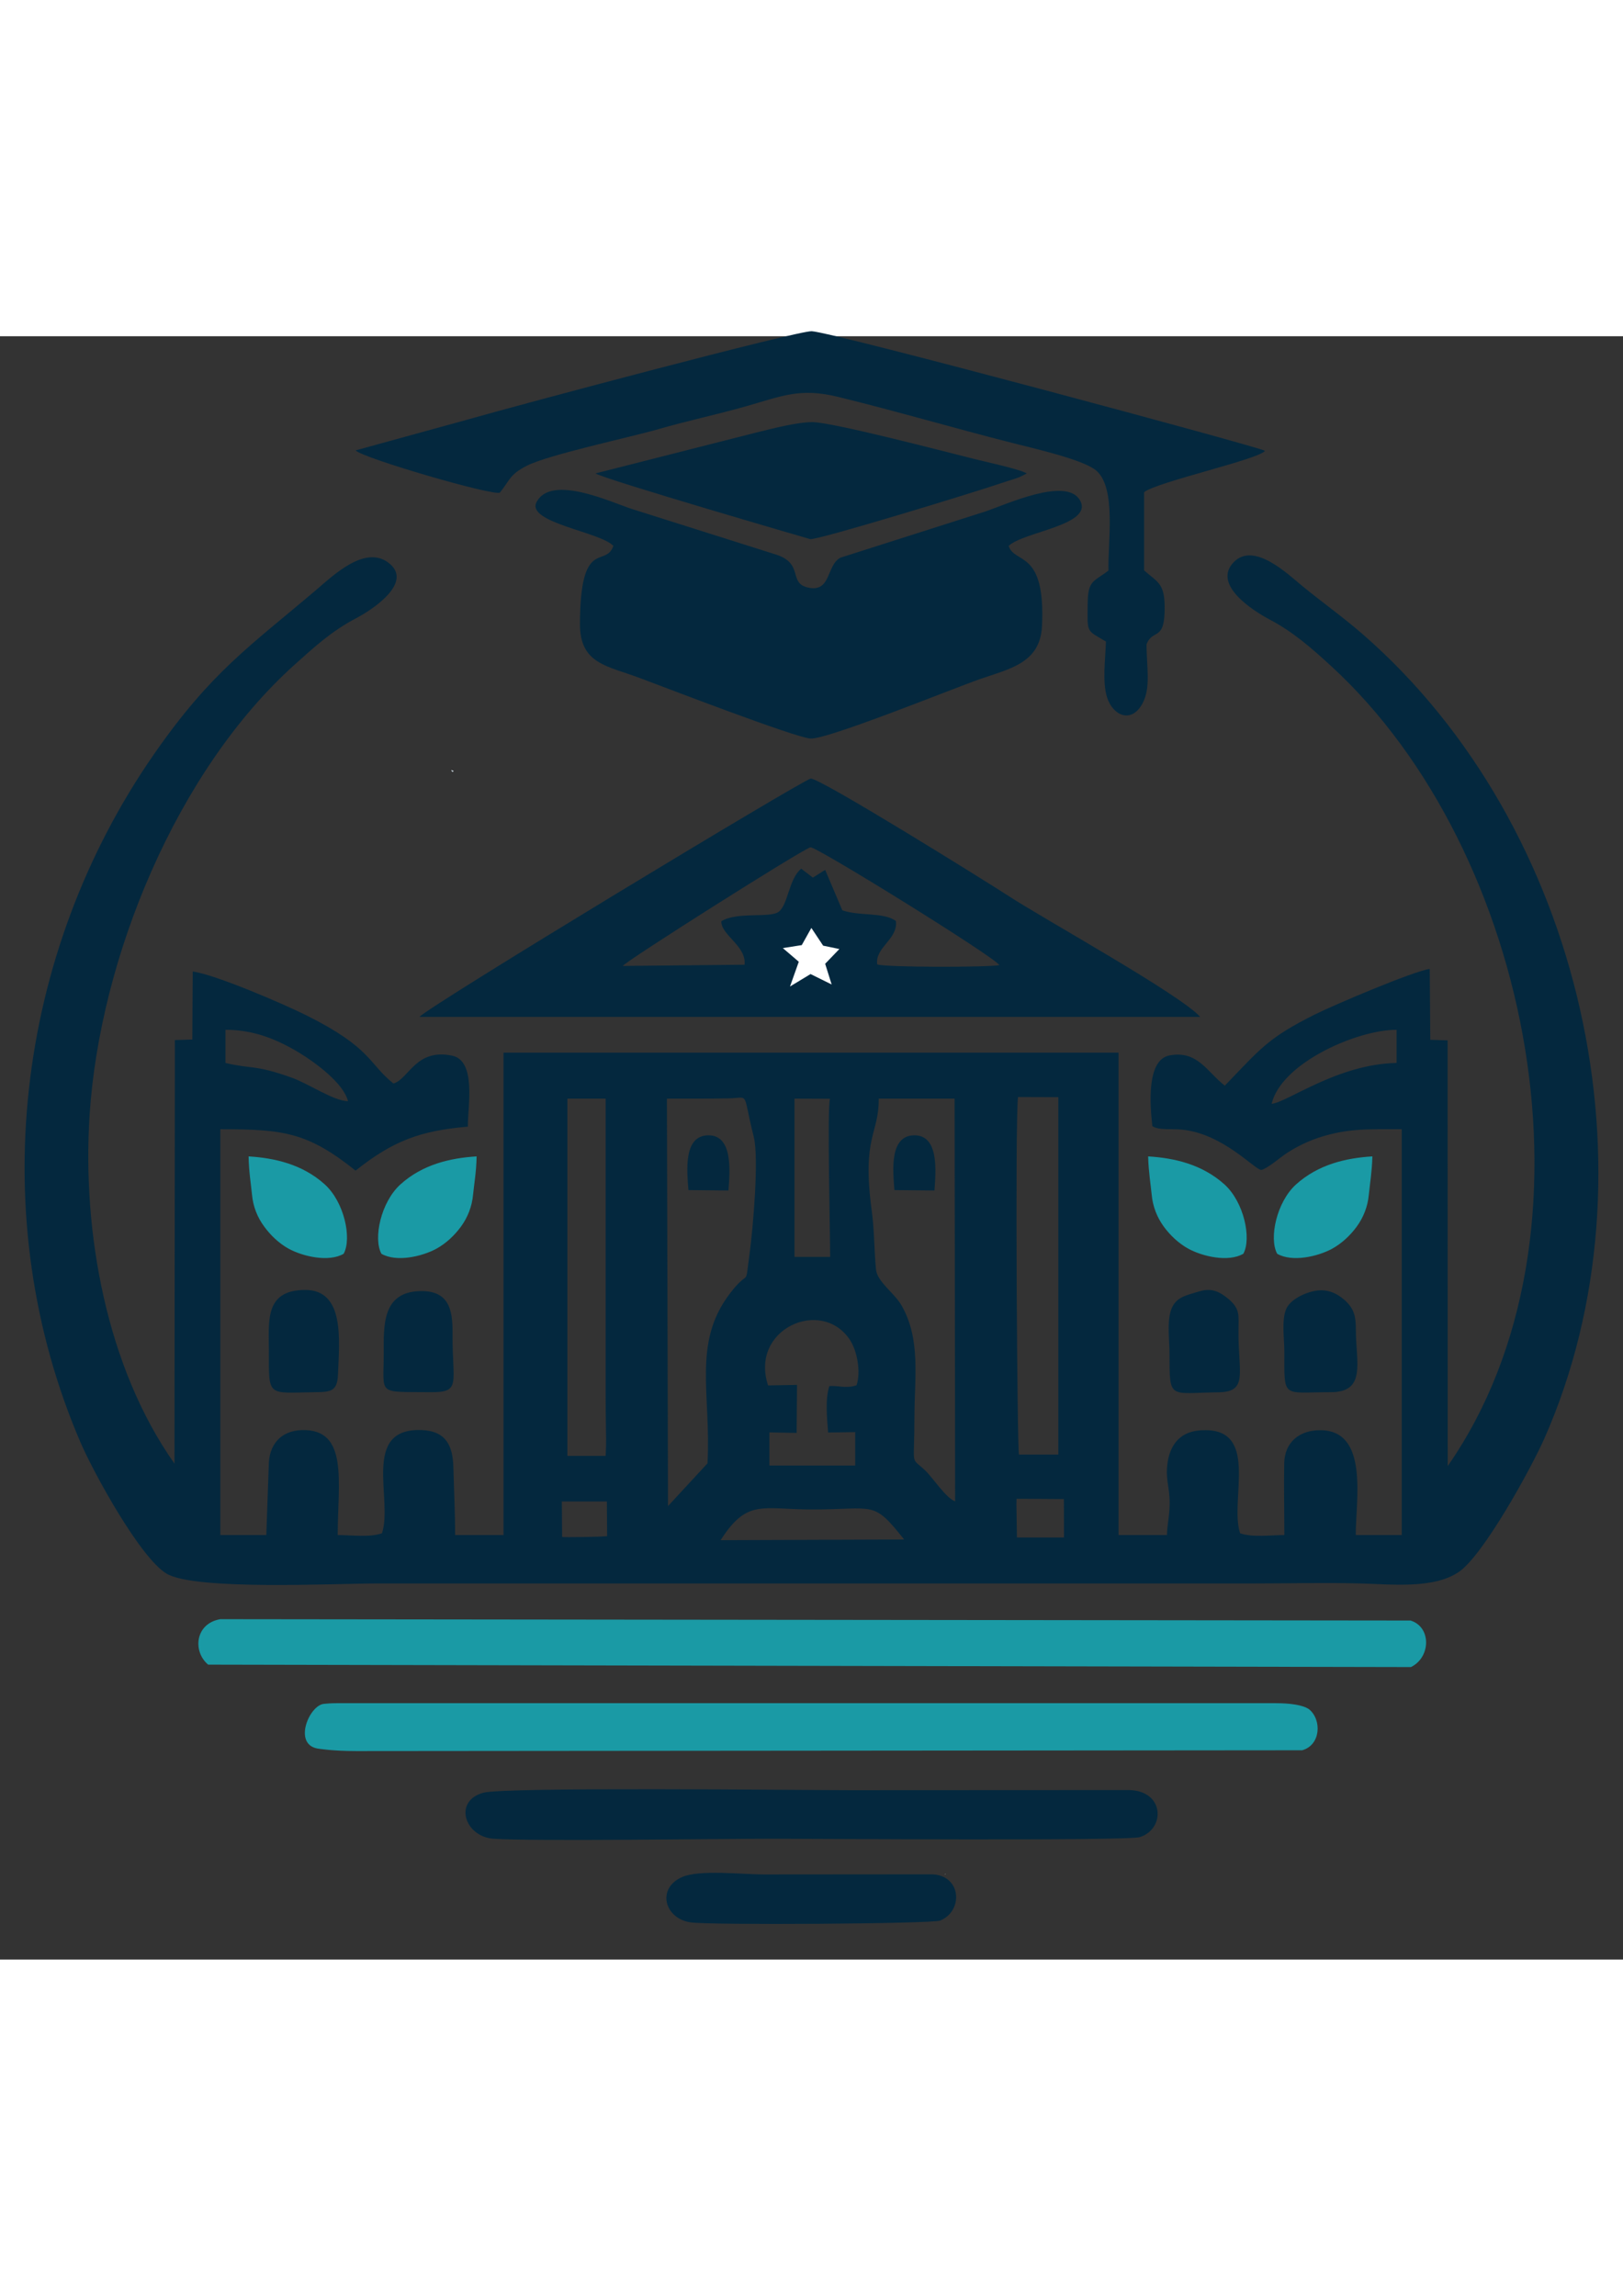 <svg xmlns="http://www.w3.org/2000/svg" xmlns:xlink="http://www.w3.org/1999/xlink" clip-rule="evenodd" fill-rule="evenodd" image-rendering="optimizeQuality" shape-rendering="geometricPrecision" text-rendering="geometricPrecision" viewBox="4500 9000 12000 12000" style="fill: rgb(0, 0, 0);" original_string_length="7323" width="866.407px" height="1225.325px"><rect x="4500" y="9000" width="12000" height="12000" fill="#333333" stroke="none"/><g><g><path d="M8020 15067c-187,12 -392,57 -557,206 -143,130 -200,395 -140,507 109,62 295,20 402,-38 72,-40 133,-98 180,-162 49,-67 81,-147 89,-235 7,-73 24,-168 26,-278z" stroke="#1a9aa5" stroke-width="7.62" style="fill: rgb(26, 154, 165);"/><path d="M6342 15067c187,12 392,57 557,206 143,130 199,395 139,507 -108,62 -295,20 -402,-38 -72,-40 -132,-98 -179,-162 -50,-67 -82,-147 -90,-235 -7,-73 -23,-168 -25,-278z" stroke="#1a9aa5" stroke-width="7.62" style="fill: rgb(26, 154, 165);"/><path d="M12993 15067c188,12 392,57 558,206 143,130 199,395 139,507 -109,62 -295,20 -402,-38 -72,-40 -133,-98 -180,-162 -49,-67 -81,-147 -89,-235 -7,-73 -23,-168 -26,-278z" stroke="#1a9aa5" stroke-width="7.62" style="fill: rgb(26, 154, 165);"/><path d="M14643 15067c-188,12 -392,57 -558,206 -143,130 -199,395 -139,507 109,62 295,20 402,-38 72,-40 133,-98 180,-162 49,-67 81,-147 89,-235 7,-73 23,-168 26,-278z" stroke="#1a9aa5" stroke-width="7.62" style="fill: rgb(26, 154, 165);"/><path d="M11185 17895l-1357 5c197,-308 307,-227 678,-227 465,0 446,-72 679,222zm868 -301l313 2 1 284 -348 0 -4 -245 1 -41 37 0zm-3399 20l333 0 2 256c-42,6 -324,10 -333,6l-2 -262zm41 -337l0 -2641 283 0 0 2188c0,204 5,318 3,381l-3 72 -283 0zm3339 -10c-13,-25 -30,-2462 -7,-2643l298 1 0 2642 -291 0zm-1207 -166c35,60 24,186 14,271l-668 -6c-12,-79 -21,-203 12,-263l205 4 3 -355 -214 4c-138,-414 390,-653 603,-340 57,85 84,242 51,339 -77,26 -140,0 -201,6 -32,96 -17,241 -9,343l204 -3zm-1096 231l-292 316 -8 -3012c151,0 303,1 454,-2 162,-3 101,-61 188,284 40,161 -6,677 -30,858 -39,282 6,99 -149,304 -276,365 -135,742 -163,1252zm1266 -2696l561 0 4 2977c-68,-24 -164,-174 -221,-228 -113,-107 -80,-13 -80,-391 0,-292 49,-577 -95,-829 -51,-90 -180,-175 -189,-265 -14,-144 -12,-294 -32,-439 -74,-548 55,-562 52,-825zm2905 38l0 0zm-6829 -19l0 0zm3565 1151l-264 0 0 -1170 263 1c-22,54 1,999 1,1169zm3264 -1132c73,-304 636,-548 924,-547l0 245c-439,9 -808,292 -924,302zm-6829 -19c-106,-2 -293,-130 -413,-173 -278,-100 -298,-63 -493,-110l0 -245c206,0 375,67 546,170 117,71 328,225 360,358zm8131 2697l-1 -3147 -128 -4 -4 -524c-123,17 -711,268 -848,336 -348,174 -402,252 -667,527 -133,-103 -200,-261 -407,-224 -176,31 -145,375 -129,523 50,33 138,18 219,26 305,30 539,298 587,298 49,-12 139,-93 192,-127 74,-48 151,-84 230,-111 216,-71 370,-63 616,-63l0 3000 -340 0c0,-259 99,-776 -264,-775 -151,0 -262,87 -265,245 -3,175 1,355 1,530 -103,0 -232,19 -327,-13 -82,-247 154,-793 -294,-761 -167,11 -238,129 -247,285 -5,86 19,145 20,243 1,101 -18,164 -20,246l-358 0 0 -3566 -4547 0 0 3566 -358 0c0,-174 -9,-345 -13,-505 -5,-147 -48,-263 -232,-271 -453,-19 -212,514 -296,763 -94,32 -224,13 -327,13 0,-389 83,-785 -264,-776 -160,5 -246,110 -246,265l-18 511 -340 0 0 -3000c468,0 646,23 1000,306 276,-220 479,-295 830,-325 0,-154 64,-488 -117,-525 -269,-55 -319,173 -433,206 -185,-147 -159,-262 -644,-504 -179,-89 -673,-301 -840,-324l-3 503 -129 4 -3 3131c-504,-714 -682,-1711 -628,-2570 74,-1170 646,-2554 1515,-3335 153,-137 273,-248 457,-345 113,-59 434,-266 235,-412 -173,-127 -404,95 -525,198 -499,424 -780,608 -1205,1219 -1027,1478 -1259,3428 -543,5090 96,222 440,851 635,968 209,126 1243,73 1549,73l6471 0c268,0 543,-7 811,0 218,5 538,43 725,-86 182,-124 537,-771 633,-989 861,-1953 285,-4521 -1342,-5940 -148,-129 -297,-234 -446,-356 -111,-91 -363,-335 -512,-177 -158,167 149,359 267,422 175,92 312,213 457,346 1481,1360 2050,4204 860,5912z" style="fill: rgb(4, 40, 62);"/><path d="M9833 13325c-1,103 187,182 172,321l-900 9c11,-29 1344,-873 1388,-877 46,-4 1362,811 1396,871 -93,17 -833,17 -903,-5 -19,-126 155,-186 138,-321 -90,-67 -269,-35 -396,-79l-127 -299 -91 57 -86 -66c-93,76 -96,266 -167,319 -66,48 -309,-3 -424,70zm-2232 707l5773 0c-144,-164 -1160,-726 -1423,-898 -152,-99 -1395,-873 -1457,-864 -56,8 -2820,1679 -2893,1762z" style="fill: rgb(4, 40, 62);"/><path d="M9035 10550c-58,167 -245,-70 -247,578 0,298 205,308 449,401 184,69 1137,436 1255,445 120,10 1057,-371 1252,-439 221,-77 445,-118 460,-389 29,-574 -204,-459 -246,-596 106,-105 635,-154 526,-339 -102,-173 -546,33 -697,84l-1073 342c-105,55 -67,259 -239,221 -148,-32 -31,-174 -231,-242l-1075 -340c-160,-53 -594,-256 -702,-50 -79,152 474,221 568,324z" style="fill: rgb(4, 40, 62);"/><path d="M6129 18484c-188,32 -205,240 -90,336l8893 18c148,-72 152,-297 -3,-344l-8800 -10z" style="fill: rgb(26, 154, 165);"/><path d="M7129 9844c58,59 1021,339 1067,312 75,-93 71,-133 198,-198 162,-83 767,-211 974,-271 213,-62 430,-107 644,-168 269,-76 400,-140 683,-71 434,106 864,233 1298,343 136,35 513,119 611,201 153,128 85,537 92,740 -110,84 -152,70 -154,243 -2,224 -12,194 135,282 -4,129 -28,296 8,412 43,136 180,197 262,46 64,-119 30,-270 30,-437 47,-122 138,-12 134,-284 -2,-170 -56,-178 -152,-263l0 -578c94,-76 851,-243 894,-306 -36,-27 -3192,-876 -3351,-884 -104,-5 -2156,542 -2530,649l-843 232z" style="fill: rgb(4, 40, 62);"/><path d="M6846 19440c1,0 105,19 289,19l6993 -6c137,-38 147,-224 51,-303 -47,-33 -145,-45 -246,-45l-6946 0c-42,0 -74,3 -93,5 -108,12 -227,296 -48,330z" style="fill: rgb(26, 154, 165);"/><path d="M8073 19767c-223,62 -138,324 75,340 273,20 1710,0 2056,0 307,0 2631,17 2724,-12 190,-61 183,-343 -81,-348l-2058 1c-358,0 -2556,-25 -2716,19z" style="fill: rgb(4, 40, 62);"/><path d="M8903 10014c65,44 1588,486 1588,486 64,5 1184,-337 1409,-413 32,-11 68,-22 99,-32 22,-8 21,-6 42,-15l38 -19c2,-1 8,-4 12,-7 -48,-31 -324,-90 -385,-106 -240,-60 -1053,-273 -1200,-273 -115,0 -300,49 -415,77l-1188 302z" style="fill: rgb(4, 40, 62);"/><path d="M9544 20390c-190,82 -133,305 60,335 137,22 1788,11 1847,-13 171,-69 161,-331 -57,-342l-1246 1c-160,0 -476,-37 -604,19z" style="fill: rgb(4, 40, 62);"/><path d="M14008 16195c-33,85 -12,214 -12,309 0,355 -18,302 341,302 266,1 189,-218 188,-454 0,-108 -11,-164 -89,-232 -59,-51 -130,-77 -207,-64 -85,14 -193,67 -221,139z" style="fill: rgb(4, 40, 62);"/><path d="M13336 16070c-76,23 -152,39 -181,139 -26,88 -8,216 -8,313 0,345 -3,289 360,285 225,-3 147,-143 150,-455 1,-119 13,-164 -80,-240 -103,-85 -167,-65 -241,-42z" style="fill: rgb(4, 40, 62);"/><path d="M7337 16523c0,308 -52,279 340,283 238,3 166,-61 169,-435 2,-179 -29,-320 -246,-312 -276,10 -263,257 -263,464z" style="fill: rgb(4, 40, 62);"/><path d="M6488 16504c-1,342 -10,307 340,302 118,-1 166,-6 171,-131 9,-250 54,-629 -248,-625 -297,4 -263,233 -263,454z" style="fill: rgb(4, 40, 62);"/><path d="M11113 15312l296 3c10,-138 36,-408 -148,-408 -186,1 -159,259 -148,405z" style="fill: rgb(4, 40, 62);"/><path d="M10827 17101l0 251 -642 0 0 -249c-33,60 -24,184 -12,263l668 6c10,-85 21,-211 -14,-271z" stroke="#04283e" stroke-width="7.62" style="fill: rgb(4, 40, 62);"/><path d="M7846 12221c2,2 6,-8 6,-5 0,1 2,-3 2,-3 -1,1 -33,-17 -8,8z" style="fill: rgb(209, 222, 232);"/><path d="M11487 20371c2,2 6,-8 6,-6l0 0c-1,1 -8,4 -6,6z" style="fill: rgb(209, 222, 232);"/><path d="M9590 15312l296 3c10,-138 36,-408 -148,-408 -186,1 -159,259 -148,405z" style="fill: rgb(4, 40, 62);"/><path d="M10499 13374L10586 13505 10706 13530 10601 13639 10649 13792 10493 13715 10341 13807 10406 13624 10288 13523 10428 13501z" style="fill: rgb(255, 255, 255);"/></g></g></svg>